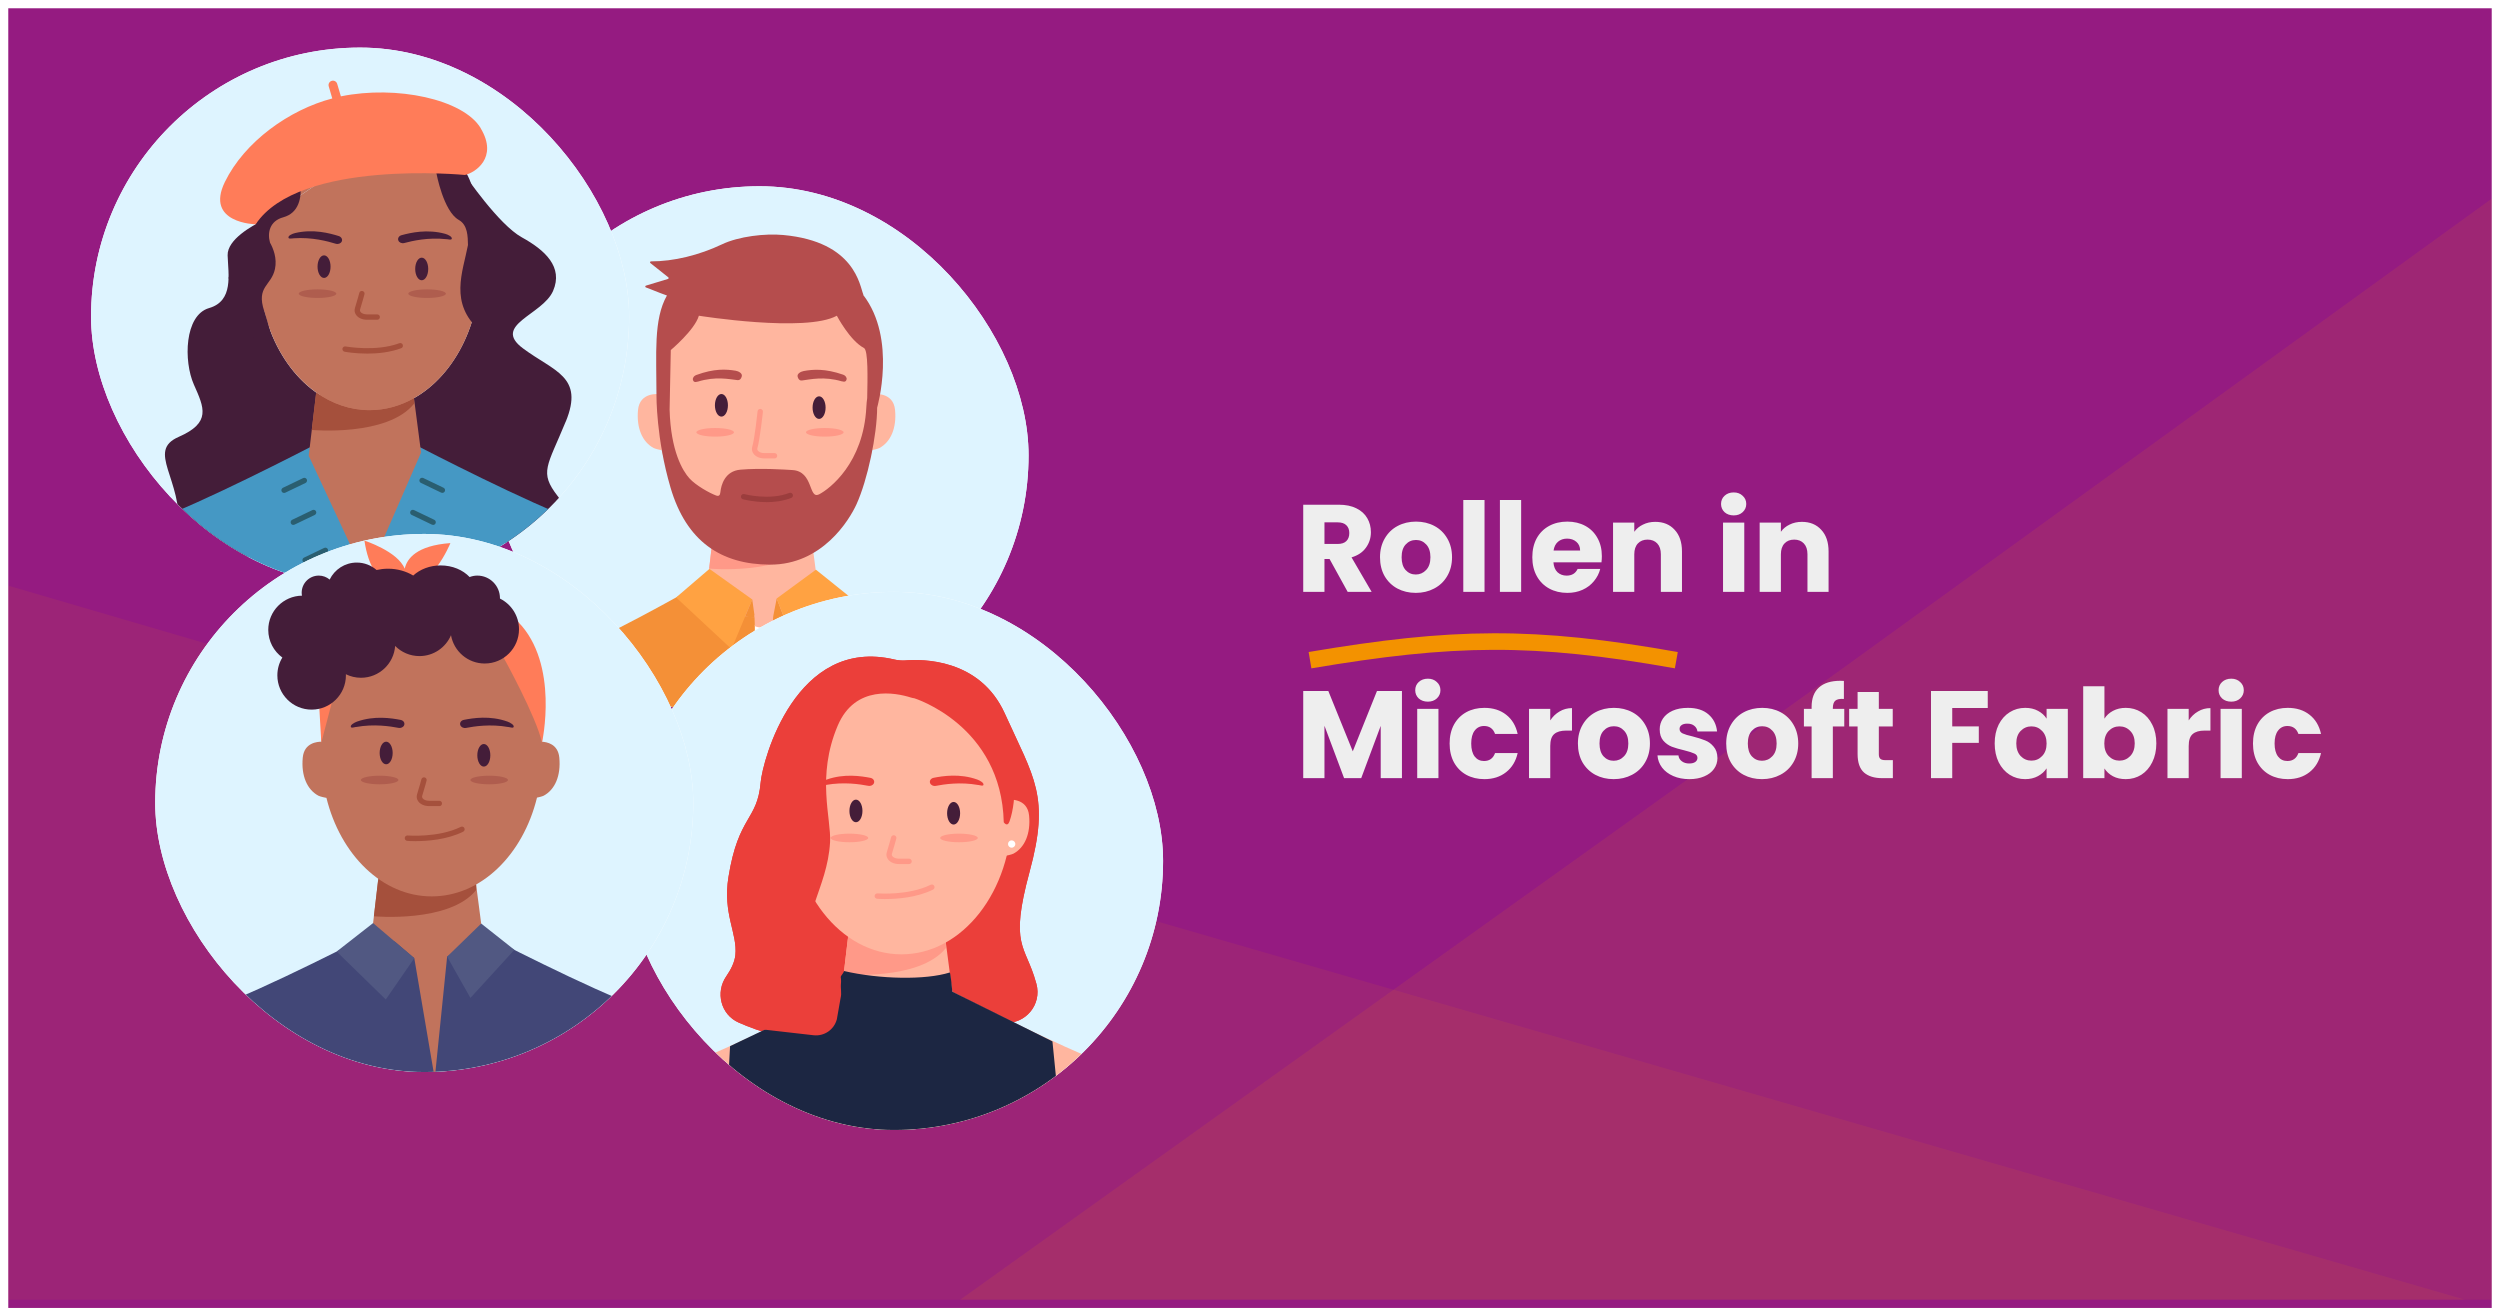 <svg width="1208" height="636" viewBox="0 0 1208 636" fill="none" xmlns="http://www.w3.org/2000/svg">
<g filter="url(#filter0_d_846_504)">
<rect width="1200" height="628" transform="matrix(1 0 0 -1 4 628)" fill="#951B81"/>
</g>
<path d="M4 283L506.807 430.109L1191 628H4V283Z" fill="#F39200" fill-opacity="0.08"/>
<path d="M1204 96L890.54 322.846L464 628H1204V96Z" fill="#F39200" fill-opacity="0.1"/>
<path d="M651.2 286L642.44 270.1H639.98V286H629.72V243.88H646.94C650.26 243.88 653.08 244.46 655.4 245.62C657.76 246.78 659.52 248.38 660.68 250.42C661.84 252.42 662.42 254.66 662.42 257.14C662.42 259.94 661.62 262.44 660.02 264.64C658.46 266.84 656.14 268.4 653.06 269.32L662.78 286H651.2ZM639.98 262.84H646.34C648.22 262.84 649.62 262.38 650.54 261.46C651.5 260.54 651.98 259.24 651.98 257.56C651.98 255.96 651.5 254.7 650.54 253.78C649.62 252.86 648.22 252.4 646.34 252.4H639.98V262.84ZM684.101 286.48C680.821 286.48 677.861 285.78 675.221 284.38C672.621 282.98 670.561 280.98 669.041 278.38C667.561 275.78 666.821 272.74 666.821 269.26C666.821 265.82 667.581 262.8 669.101 260.2C670.621 257.56 672.701 255.54 675.341 254.14C677.981 252.74 680.941 252.04 684.221 252.04C687.501 252.04 690.461 252.74 693.101 254.14C695.741 255.54 697.821 257.56 699.341 260.2C700.861 262.8 701.621 265.82 701.621 269.26C701.621 272.7 700.841 275.74 699.281 278.38C697.761 280.98 695.661 282.98 692.981 284.38C690.341 285.78 687.381 286.48 684.101 286.48ZM684.101 277.6C686.061 277.6 687.721 276.88 689.081 275.44C690.481 274 691.181 271.94 691.181 269.26C691.181 266.58 690.501 264.52 689.141 263.08C687.821 261.64 686.181 260.92 684.221 260.92C682.221 260.92 680.561 261.64 679.241 263.08C677.921 264.48 677.261 266.54 677.261 269.26C677.261 271.94 677.901 274 679.181 275.44C680.501 276.88 682.141 277.6 684.101 277.6ZM717.324 241.6V286H707.064V241.6H717.324ZM735.019 241.6V286H724.759V241.6H735.019ZM774.014 268.72C774.014 269.68 773.954 270.68 773.834 271.72H750.614C750.774 273.8 751.434 275.4 752.594 276.52C753.794 277.6 755.254 278.14 756.974 278.14C759.534 278.14 761.314 277.06 762.314 274.9H773.234C772.674 277.1 771.654 279.08 770.174 280.84C768.734 282.6 766.914 283.98 764.714 284.98C762.514 285.98 760.054 286.48 757.334 286.48C754.054 286.48 751.134 285.78 748.574 284.38C746.014 282.98 744.014 280.98 742.574 278.38C741.134 275.78 740.414 272.74 740.414 269.26C740.414 265.78 741.114 262.74 742.514 260.14C743.954 257.54 745.954 255.54 748.514 254.14C751.074 252.74 754.014 252.04 757.334 252.04C760.574 252.04 763.454 252.72 765.974 254.08C768.494 255.44 770.454 257.38 771.854 259.9C773.294 262.42 774.014 265.36 774.014 268.72ZM763.514 266.02C763.514 264.26 762.914 262.86 761.714 261.82C760.514 260.78 759.014 260.26 757.214 260.26C755.494 260.26 754.034 260.76 752.834 261.76C751.674 262.76 750.954 264.18 750.674 266.02H763.514ZM799.827 252.16C803.747 252.16 806.867 253.44 809.187 256C811.547 258.52 812.727 262 812.727 266.44V286H802.527V267.82C802.527 265.58 801.947 263.84 800.787 262.6C799.627 261.36 798.067 260.74 796.107 260.74C794.147 260.74 792.587 261.36 791.427 262.6C790.267 263.84 789.687 265.58 789.687 267.82V286H779.427V252.52H789.687V256.96C790.727 255.48 792.127 254.32 793.887 253.48C795.647 252.6 797.627 252.16 799.827 252.16ZM837.732 249.04C835.932 249.04 834.452 248.52 833.292 247.48C832.172 246.4 831.612 245.08 831.612 243.52C831.612 241.92 832.172 240.6 833.292 239.56C834.452 238.48 835.932 237.94 837.732 237.94C839.492 237.94 840.932 238.48 842.052 239.56C843.212 240.6 843.792 241.92 843.792 243.52C843.792 245.08 843.212 246.4 842.052 247.48C840.932 248.52 839.492 249.04 837.732 249.04ZM842.832 252.52V286H832.572V252.52H842.832ZM870.667 252.16C874.587 252.16 877.707 253.44 880.027 256C882.387 258.52 883.567 262 883.567 266.44V286H873.367V267.82C873.367 265.58 872.787 263.84 871.627 262.6C870.467 261.36 868.907 260.74 866.947 260.74C864.987 260.74 863.427 261.36 862.267 262.6C861.107 263.84 860.527 265.58 860.527 267.82V286H850.267V252.52H860.527V256.96C861.567 255.48 862.967 254.32 864.727 253.48C866.487 252.6 868.467 252.16 870.667 252.16ZM677.42 333.88V376H667.16V350.74L657.74 376H649.46L639.98 350.68V376H629.72V333.88H641.84L653.66 363.04L665.36 333.88H677.42ZM689.958 339.04C688.158 339.04 686.678 338.52 685.518 337.48C684.398 336.4 683.838 335.08 683.838 333.52C683.838 331.92 684.398 330.6 685.518 329.56C686.678 328.48 688.158 327.94 689.958 327.94C691.718 327.94 693.158 328.48 694.278 329.56C695.438 330.6 696.018 331.92 696.018 333.52C696.018 335.08 695.438 336.4 694.278 337.48C693.158 338.52 691.718 339.04 689.958 339.04ZM695.058 342.52V376H684.798V342.52H695.058ZM700.453 359.26C700.453 355.78 701.153 352.74 702.553 350.14C703.993 347.54 705.973 345.54 708.493 344.14C711.053 342.74 713.973 342.04 717.253 342.04C721.453 342.04 724.953 343.14 727.753 345.34C730.593 347.54 732.453 350.64 733.333 354.64H722.413C721.493 352.08 719.713 350.8 717.073 350.8C715.193 350.8 713.693 351.54 712.573 353.02C711.453 354.46 710.893 356.54 710.893 359.26C710.893 361.98 711.453 364.08 712.573 365.56C713.693 367 715.193 367.72 717.073 367.72C719.713 367.72 721.493 366.44 722.413 363.88H733.333C732.453 367.8 730.593 370.88 727.753 373.12C724.913 375.36 721.413 376.48 717.253 376.48C713.973 376.48 711.053 375.78 708.493 374.38C705.973 372.98 703.993 370.98 702.553 368.38C701.153 365.78 700.453 362.74 700.453 359.26ZM749.082 348.1C750.282 346.26 751.782 344.82 753.582 343.78C755.382 342.7 757.382 342.16 759.582 342.16V353.02H756.762C754.202 353.02 752.282 353.58 751.002 354.7C749.722 355.78 749.082 357.7 749.082 360.46V376H738.822V342.52H749.082V348.1ZM779.726 376.48C776.446 376.48 773.486 375.78 770.846 374.38C768.246 372.98 766.186 370.98 764.666 368.38C763.186 365.78 762.446 362.74 762.446 359.26C762.446 355.82 763.206 352.8 764.726 350.2C766.246 347.56 768.326 345.54 770.966 344.14C773.606 342.74 776.566 342.04 779.846 342.04C783.126 342.04 786.086 342.74 788.726 344.14C791.366 345.54 793.446 347.56 794.966 350.2C796.486 352.8 797.246 355.82 797.246 359.26C797.246 362.7 796.466 365.74 794.906 368.38C793.386 370.98 791.286 372.98 788.606 374.38C785.966 375.78 783.006 376.48 779.726 376.48ZM779.726 367.6C781.686 367.6 783.346 366.88 784.706 365.44C786.106 364 786.806 361.94 786.806 359.26C786.806 356.58 786.126 354.52 784.766 353.08C783.446 351.64 781.806 350.92 779.846 350.92C777.846 350.92 776.186 351.64 774.866 353.08C773.546 354.48 772.886 356.54 772.886 359.26C772.886 361.94 773.526 364 774.806 365.44C776.126 366.88 777.766 367.6 779.726 367.6ZM816.309 376.48C813.389 376.48 810.789 375.98 808.509 374.98C806.229 373.98 804.429 372.62 803.109 370.9C801.789 369.14 801.049 367.18 800.889 365.02H811.029C811.149 366.18 811.689 367.12 812.649 367.84C813.609 368.56 814.789 368.92 816.189 368.92C817.469 368.92 818.449 368.68 819.129 368.2C819.849 367.68 820.209 367.02 820.209 366.22C820.209 365.26 819.709 364.56 818.709 364.12C817.709 363.64 816.089 363.12 813.849 362.56C811.449 362 809.449 361.42 807.849 360.82C806.249 360.18 804.869 359.2 803.709 357.88C802.549 356.52 801.969 354.7 801.969 352.42C801.969 350.5 802.489 348.76 803.529 347.2C804.609 345.6 806.169 344.34 808.209 343.42C810.289 342.5 812.749 342.04 815.589 342.04C819.789 342.04 823.089 343.08 825.489 345.16C827.929 347.24 829.329 350 829.689 353.44H820.209C820.049 352.28 819.529 351.36 818.649 350.68C817.809 350 816.689 349.66 815.289 349.66C814.089 349.66 813.169 349.9 812.529 350.38C811.889 350.82 811.569 351.44 811.569 352.24C811.569 353.2 812.069 353.92 813.069 354.4C814.109 354.88 815.709 355.36 817.869 355.84C820.349 356.48 822.369 357.12 823.929 357.76C825.489 358.36 826.849 359.36 828.009 360.76C829.209 362.12 829.829 363.96 829.869 366.28C829.869 368.24 829.309 370 828.189 371.56C827.109 373.08 825.529 374.28 823.449 375.16C821.409 376.04 819.029 376.48 816.309 376.48ZM851.386 376.48C848.106 376.48 845.146 375.78 842.506 374.38C839.906 372.98 837.846 370.98 836.326 368.38C834.846 365.78 834.106 362.74 834.106 359.26C834.106 355.82 834.866 352.8 836.386 350.2C837.906 347.56 839.986 345.54 842.626 344.14C845.266 342.74 848.226 342.04 851.506 342.04C854.786 342.04 857.746 342.74 860.386 344.14C863.026 345.54 865.106 347.56 866.626 350.2C868.146 352.8 868.906 355.82 868.906 359.26C868.906 362.7 868.126 365.74 866.566 368.38C865.046 370.98 862.946 372.98 860.266 374.38C857.626 375.78 854.666 376.48 851.386 376.48ZM851.386 367.6C853.346 367.6 855.006 366.88 856.366 365.44C857.766 364 858.466 361.94 858.466 359.26C858.466 356.58 857.786 354.52 856.426 353.08C855.106 351.64 853.466 350.92 851.506 350.92C849.506 350.92 847.846 351.64 846.526 353.08C845.206 354.48 844.546 356.54 844.546 359.26C844.546 361.94 845.186 364 846.466 365.44C847.786 366.88 849.426 367.6 851.386 367.6ZM891.149 351.04H885.629V376H875.369V351.04H871.649V342.52H875.369V341.56C875.369 337.44 876.549 334.32 878.909 332.2C881.269 330.04 884.729 328.96 889.289 328.96C890.049 328.96 890.609 328.98 890.969 329.02V337.72C889.009 337.6 887.629 337.88 886.829 338.56C886.029 339.24 885.629 340.46 885.629 342.22V342.52H891.149V351.04ZM914.63 367.3V376H909.41C905.69 376 902.79 375.1 900.71 373.3C898.63 371.46 897.59 368.48 897.59 364.36V351.04H893.51V342.52H897.59V334.36H907.85V342.52H914.57V351.04H907.85V364.48C907.85 365.48 908.09 366.2 908.57 366.64C909.05 367.08 909.85 367.3 910.97 367.3H914.63ZM960.48 333.88V342.1H943.32V350.98H956.16V358.96H943.32V376H933.06V333.88H960.48ZM963.832 359.2C963.832 355.76 964.472 352.74 965.752 350.14C967.072 347.54 968.852 345.54 971.092 344.14C973.332 342.74 975.832 342.04 978.592 342.04C980.952 342.04 983.012 342.52 984.772 343.48C986.572 344.44 987.952 345.7 988.912 347.26V342.52H999.172V376H988.912V371.26C987.912 372.82 986.512 374.08 984.712 375.04C982.952 376 980.892 376.48 978.532 376.48C975.812 376.48 973.332 375.78 971.092 374.38C968.852 372.94 967.072 370.92 965.752 368.32C964.472 365.68 963.832 362.64 963.832 359.2ZM988.912 359.26C988.912 356.7 988.192 354.68 986.752 353.2C985.352 351.72 983.632 350.98 981.592 350.98C979.552 350.98 977.812 351.72 976.372 353.2C974.972 354.64 974.272 356.64 974.272 359.2C974.272 361.76 974.972 363.8 976.372 365.32C977.812 366.8 979.552 367.54 981.592 367.54C983.632 367.54 985.352 366.8 986.752 365.32C988.192 363.84 988.912 361.82 988.912 359.26ZM1016.86 347.26C1017.82 345.7 1019.2 344.44 1021 343.48C1022.8 342.52 1024.86 342.04 1027.18 342.04C1029.94 342.04 1032.44 342.74 1034.68 344.14C1036.92 345.54 1038.68 347.54 1039.96 350.14C1041.28 352.74 1041.94 355.76 1041.94 359.2C1041.94 362.64 1041.28 365.68 1039.96 368.32C1038.68 370.92 1036.92 372.94 1034.68 374.38C1032.44 375.78 1029.94 376.48 1027.18 376.48C1024.82 376.48 1022.76 376.02 1021 375.1C1019.24 374.14 1017.86 372.88 1016.86 371.32V376H1006.6V331.6H1016.86V347.26ZM1031.5 359.2C1031.5 356.64 1030.78 354.64 1029.34 353.2C1027.94 351.72 1026.2 350.98 1024.12 350.98C1022.08 350.98 1020.34 351.72 1018.9 353.2C1017.5 354.68 1016.8 356.7 1016.8 359.26C1016.8 361.82 1017.5 363.84 1018.9 365.32C1020.34 366.8 1022.08 367.54 1024.12 367.54C1026.16 367.54 1027.9 366.8 1029.34 365.32C1030.78 363.8 1031.5 361.76 1031.5 359.2ZM1057.58 348.1C1058.78 346.26 1060.28 344.82 1062.08 343.78C1063.88 342.7 1065.88 342.16 1068.08 342.16V353.02H1065.26C1062.7 353.02 1060.78 353.58 1059.5 354.7C1058.22 355.78 1057.58 357.7 1057.58 360.46V376H1047.32V342.52H1057.58V348.1ZM1078.14 339.04C1076.34 339.04 1074.86 338.52 1073.7 337.48C1072.58 336.4 1072.02 335.08 1072.02 333.52C1072.02 331.92 1072.58 330.6 1073.7 329.56C1074.86 328.48 1076.34 327.94 1078.14 327.94C1079.9 327.94 1081.34 328.48 1082.46 329.56C1083.62 330.6 1084.2 331.92 1084.2 333.52C1084.2 335.08 1083.62 336.4 1082.46 337.48C1081.34 338.52 1079.9 339.04 1078.14 339.04ZM1083.24 342.52V376H1072.98V342.52H1083.24ZM1088.64 359.26C1088.64 355.78 1089.34 352.74 1090.74 350.14C1092.18 347.54 1094.16 345.54 1096.68 344.14C1099.24 342.74 1102.16 342.04 1105.44 342.04C1109.64 342.04 1113.14 343.14 1115.94 345.34C1118.78 347.54 1120.64 350.64 1121.52 354.64H1110.6C1109.68 352.08 1107.9 350.8 1105.26 350.8C1103.38 350.8 1101.88 351.54 1100.76 353.02C1099.64 354.46 1099.08 356.54 1099.08 359.26C1099.08 361.98 1099.64 364.08 1100.76 365.56C1101.88 367 1103.38 367.72 1105.26 367.72C1107.9 367.72 1109.68 366.44 1110.6 363.88H1121.52C1120.64 367.8 1118.78 370.88 1115.94 373.12C1113.1 375.36 1109.6 376.48 1105.44 376.48C1102.16 376.48 1099.24 375.78 1096.68 374.38C1094.16 372.98 1092.18 370.98 1090.74 368.38C1089.34 365.78 1088.64 362.74 1088.64 359.26Z" fill="#EEEEEE"/>
<path d="M633 319C702.123 307.312 740.877 306.692 810 319" stroke="#F39200" stroke-width="8"/>
<g clip-path="url(#clip0_846_504)">
<rect x="237" y="90" width="260" height="260" rx="130" fill="white"/>
<circle cx="367" cy="220" r="130" fill="#DEF4FF"/>
<path d="M422.458 190.436C422.458 190.436 431.662 189.318 432.494 198.08C433.326 206.842 430.388 213.576 424.928 216.488C424.928 216.488 423.758 217.06 421.08 217.528L422.458 190.462V190.436Z" fill="#FFB69F"/>
<path d="M318.328 190.436C318.328 190.436 309.124 189.318 308.292 198.08C307.46 206.842 310.398 213.576 315.858 216.488C315.858 216.488 317.028 217.06 319.706 217.528L318.328 190.462V190.436Z" fill="#FFB69F"/>
<path d="M244.8 362.3C244.8 362.3 244.8 325.536 266.328 318.282C287.856 311.028 336.502 283.182 336.502 283.182H369.418V362.3H244.8V362.3Z" fill="#F49037"/>
<path d="M492.007 362.3C492.007 362.3 492.007 325.536 470.479 318.282C448.951 311.028 400.825 283.182 400.825 283.182H367.389V362.3H492.007V362.3Z" fill="#F49037"/>
<path d="M344.692 257.751L341.65 283.179H395.158L391.83 257.751H344.692Z" fill="#FFB69F"/>
<path d="M368.404 298.392C383.18 298.392 395.158 293.189 395.158 286.77C395.158 280.352 383.18 275.148 368.404 275.148C353.628 275.148 341.65 280.352 341.65 286.77C341.65 293.189 353.628 298.392 368.404 298.392Z" fill="#FFB69F"/>
<path d="M342.663 274.754C342.663 274.754 379.193 278.108 392.063 262.092V243.684L345.757 248.13L342.663 274.754V274.754Z" fill="#FF9988"/>
<path d="M370.588 265.136C400.039 265.136 423.914 234.614 423.914 196.964C423.914 159.313 400.039 128.792 370.588 128.792C341.137 128.792 317.262 159.313 317.262 196.964C317.262 234.614 341.137 265.136 370.588 265.136Z" fill="#FFB69F"/>
<path d="M417.154 142.522C417.154 142.522 417.206 142.392 417.154 142.314C415.386 138.076 413.228 116.782 378.544 113.558C369.652 112.726 356.938 114.208 348.878 118.056C337.828 123.308 325.478 126.324 314.558 126.298C314.09 126.298 313.908 126.922 314.324 127.156L322.852 133.942C323.19 134.124 323.164 134.618 322.8 134.774L312.088 138.024C311.698 138.18 311.698 138.752 312.088 138.882C313.83 139.454 318.25 141.404 322.254 142.782C315.702 154.378 317.21 171.044 317.21 191.064C317.21 191.064 317.002 211.812 323.996 235.602C331.64 261.602 348.41 272.756 372.044 272.834C397.212 272.938 410.342 251.358 413.852 243.688C419.208 231.936 423.81 210.096 423.836 196.966C423.836 196.966 433.508 163.79 417.102 142.522H417.154ZM395.782 238.852C390.582 241.504 393.208 227.698 382.86 227.126C379.402 226.918 367.65 226.112 357.77 226.944C350.256 227.594 348.436 234.354 348.098 237.786C347.942 239.268 347.422 239.944 346.018 239.424C342.898 238.28 336.268 234.588 333.148 231.156C329.924 227.62 324.1 218.078 323.554 197.928L324.126 169.146C324.126 169.146 335.696 159.448 337.698 152.558C337.698 152.558 389.386 160.826 404.362 152.558C404.362 152.558 410.628 164.544 417.466 168.158C419.572 169.25 419.208 182.926 419.026 192.364C418.844 193.638 418.688 195.094 418.61 196.81C417.232 223.772 400.93 236.226 395.756 238.878L395.782 238.852Z" fill="#B54D4D"/>
<path d="M395.783 202.422C397.52 202.422 398.929 199.977 398.929 196.962C398.929 193.946 397.52 191.502 395.783 191.502C394.045 191.502 392.637 193.946 392.637 196.962C392.637 199.977 394.045 202.422 395.783 202.422Z" fill="#441D39"/>
<path d="M348.592 201.304C350.329 201.304 351.738 198.86 351.738 195.844C351.738 192.829 350.329 190.384 348.592 190.384C346.854 190.384 345.446 192.829 345.446 195.844C345.446 198.86 346.854 201.304 348.592 201.304Z" fill="#441D39"/>
<path d="M374.255 221.508H369.288C367.078 221.508 365.128 220.65 364.088 219.22C363.334 218.206 363.126 217.01 363.49 215.84C364.608 212.252 366.064 198.862 366.064 198.732C366.142 198.004 366.766 197.51 367.494 197.588C368.196 197.666 368.716 198.316 368.638 199.018C368.586 199.59 367.13 212.772 365.96 216.62C365.856 217.01 365.908 217.348 366.168 217.712C366.714 218.44 367.936 218.934 369.288 218.934H374.255C374.983 218.934 375.555 219.506 375.555 220.234C375.555 220.962 374.983 221.534 374.255 221.534V221.508Z" fill="#FF9988"/>
<path d="M398.537 210.977C403.549 210.977 407.611 210.046 407.611 208.897C407.611 207.748 403.549 206.817 398.537 206.817C393.526 206.817 389.463 207.748 389.463 208.897C389.463 210.046 393.526 210.977 398.537 210.977Z" fill="#FF9988"/>
<path d="M345.575 210.977C350.586 210.977 354.649 210.046 354.649 208.897C354.649 207.748 350.586 206.817 345.575 206.817C340.563 206.817 336.501 207.748 336.501 208.897C336.501 210.046 340.563 210.977 345.575 210.977Z" fill="#FF9988"/>
<path d="M406.805 184.274C398.147 181.726 391.517 183.338 387.487 183.858C385.771 184.066 385.407 181.96 385.407 181.96C385.069 180.53 386.993 179.542 388.345 179.282C392.895 178.45 398.719 178.034 407.351 181.024C409.015 181.596 409.119 183 409.119 183C408.937 184.56 407.949 184.586 406.805 184.248V184.274Z" fill="#B54D4D"/>
<path d="M337.099 184.433C345.705 181.729 352.361 183.237 356.391 183.679C358.107 183.861 358.445 181.755 358.445 181.755C358.757 180.325 356.807 179.363 355.455 179.129C350.879 178.375 345.055 178.037 336.501 181.183C334.837 181.781 334.759 183.185 334.759 183.185C334.967 184.745 335.955 184.745 337.073 184.407L337.099 184.433Z" fill="#B54D4D"/>
<path d="M370.302 242.622C364.166 242.622 359.278 241.322 358.966 241.244C358.264 241.062 357.874 240.334 358.056 239.658C358.238 238.982 358.966 238.566 359.642 238.748C359.772 238.774 371.732 241.946 381.378 238.176C382.054 237.916 382.808 238.254 383.068 238.904C383.328 239.58 382.99 240.334 382.34 240.594C378.362 242.154 374.098 242.648 370.328 242.648L370.302 242.622Z" fill="#9B3D3D"/>
<path d="M342.794 274.884L363.49 289.652L353.48 313.624L326.7 288.69L342.794 274.884Z" fill="#FFA242"/>
<path d="M363.49 289.652L364.738 298.518L360.032 297.92L363.49 289.652Z" fill="#F49037"/>
<path d="M375.295 289.185L373.475 298.519L378.571 297.661L375.295 289.185Z" fill="#F49037"/>
<path d="M375.295 289.185L394.249 275.275L412.007 289.523L385.591 315.913L375.295 289.185Z" fill="#FFA242"/>
<path d="M373.448 301.925H364.738V362.271H373.448V301.925Z" fill="white"/>
<path d="M364.556 297.274L364.738 302.578C364.738 302.578 368.794 304.346 373.448 302.578L373.578 297.768L364.53 297.248L364.556 297.274Z" fill="#FFB69F"/>
<path d="M373.448 314.666H364.738V317.266H373.448V314.666Z" fill="#D6D6D6"/>
<path d="M373.448 326.392H364.738V328.992H373.448V326.392Z" fill="#D6D6D6"/>
<path d="M373.448 338.117H364.738V340.717H373.448V338.117Z" fill="#D6D6D6"/>
<path d="M373.448 349.843H364.738V352.443H373.448V349.843Z" fill="#D6D6D6"/>
<path d="M380.859 328.916C382.122 328.916 383.147 327.892 383.147 326.628C383.147 325.365 382.122 324.34 380.859 324.34C379.595 324.34 378.571 325.365 378.571 326.628C378.571 327.892 379.595 328.916 380.859 328.916Z" fill="#FFA242"/>
<path d="M380.859 354.444C382.122 354.444 383.147 353.42 383.147 352.156C383.147 350.892 382.122 349.868 380.859 349.868C379.595 349.868 378.571 350.892 378.571 352.156C378.571 353.42 379.595 354.444 380.859 354.444Z" fill="#FFA242"/>
</g>
<g clip-path="url(#clip1_846_504)">
<rect x="44" y="23" width="260" height="260" rx="130" fill="white"/>
<circle cx="174" cy="153" r="130" fill="#DEF4FF"/>
<path d="M273.398 203.672C282.342 181.832 267.808 179.596 252.676 168.312C237.544 157.028 262.192 152.192 267.236 140.596C272.28 129 263.31 120.836 252.13 114.674C240.924 108.512 224.648 84.54 224.648 84.54L223.92 84.202C232.37 101.154 232.006 120.524 231.876 123.41C234.58 123.566 239.624 124.684 240.248 131.08C241.08 139.842 238.142 146.576 232.682 149.488C232.682 149.488 231.642 149.956 229.432 150.398C222.646 178.062 202.444 198.16 178.55 198.16C154.656 198.16 134.428 178.062 127.668 150.346V150.528C124.99 150.06 123.82 149.488 123.82 149.488C118.36 146.576 115.422 139.842 116.254 131.08C116.904 124.164 122.78 123.41 125.224 123.384C125.172 121.772 125.042 115.246 126.29 106.926C122.156 108.954 109.754 115.662 109.988 123.384C110.3 132.666 112.952 145.406 101.018 148.864C89.084 152.322 88.668 174.552 93.686 185.836C98.704 197.12 102.084 204.218 86.328 211.108C70.572 217.998 88.096 231.102 86.406 256.27C84.716 281.438 107.674 270.284 153.382 261.886C199.09 253.488 231.928 264.694 256.576 261.886C281.198 259.078 278.416 251.278 269.446 239.682C260.476 228.086 264.402 225.512 273.372 203.672H273.398Z" fill="#441D39"/>
<path d="M186.169 66.549L223.947 84.203C216.849 69.981 203.537 57.449 178.577 57.787C140.149 57.241 129.307 87.219 126.317 106.927C127.149 106.511 127.669 106.277 127.669 106.277L186.169 66.523V66.549Z" fill="#C1735C"/>
<path d="M278.442 251.282C256.914 244.028 203.12 216.182 203.12 216.182H149.638C149.638 216.182 95.87 244.028 74.316 251.282C52.788 258.536 52.788 295.3 52.788 295.3H299.996C299.996 295.3 299.996 258.536 278.468 251.282H278.442Z" fill="#4598C4"/>
<path d="M199.819 190.751H152.681L149.171 220.235L176.887 279.645L203.459 218.675L199.819 190.751Z" fill="#C1735C"/>
<path d="M152.757 189.608L150.651 207.756C150.651 207.756 187.181 211.11 200.051 195.094V192.364C193.473 196.082 186.219 198.162 178.549 198.162C169.189 198.162 160.401 195.042 152.757 189.608Z" fill="#A5503C"/>
<path d="M240.273 131.082C239.675 124.686 234.605 123.568 231.901 123.412C232.005 120.526 232.395 101.156 223.945 84.204L186.167 66.55L127.667 106.304C127.667 106.304 127.147 106.538 126.315 106.954C125.041 115.274 125.171 121.8 125.249 123.412C122.805 123.412 116.929 124.192 116.279 131.108C115.447 139.87 118.385 146.604 123.845 149.516C123.845 149.516 125.015 150.088 127.693 150.556V150.374C131.801 167.222 140.901 181.236 152.783 189.634C160.427 195.068 169.215 198.188 178.575 198.188C186.219 198.188 193.499 196.108 200.077 192.39C214.039 184.512 224.855 169.224 229.457 150.426C231.693 149.984 232.707 149.516 232.707 149.516C238.167 146.604 241.105 139.87 240.273 131.108V131.082Z" fill="#C1735C"/>
<path d="M141.864 115.145C150.782 114.521 158.374 116.601 162.222 117.771C163.392 118.135 164.614 117.667 165.108 116.757C165.628 115.691 164.978 114.469 163.678 114.053C159.31 112.701 151.406 110.543 142.644 112.597C141.292 112.909 138.874 113.923 139.446 115.041C139.784 115.431 140.694 115.249 141.864 115.171V115.145Z" fill="#441D39"/>
<path d="M215.781 115.585C206.889 114.597 199.245 116.391 195.345 117.431C194.175 117.743 192.953 117.249 192.511 116.287C192.017 115.195 192.719 113.973 194.045 113.635C198.465 112.439 206.447 110.593 215.131 112.985C216.457 113.349 218.849 114.467 218.225 115.559C217.861 115.949 216.977 115.715 215.807 115.559L215.781 115.585Z" fill="#441D39"/>
<path d="M203.771 135.422C205.508 135.422 206.917 132.977 206.917 129.962C206.917 126.946 205.508 124.502 203.771 124.502C202.033 124.502 200.625 126.946 200.625 129.962C200.625 132.977 202.033 135.422 203.771 135.422Z" fill="#441D39"/>
<path d="M156.58 134.304C158.317 134.304 159.726 131.86 159.726 128.844C159.726 125.829 158.317 123.384 156.58 123.384C154.842 123.384 153.434 125.829 153.434 128.844C153.434 131.86 154.842 134.304 156.58 134.304Z" fill="#441D39"/>
<path d="M182.268 154.507H177.302C175.092 154.507 173.142 153.649 172.102 152.219C171.348 151.205 171.14 150.009 171.504 148.839C172.648 145.121 173.61 141.559 173.61 141.533C173.792 140.831 174.494 140.441 175.196 140.623C175.898 140.805 176.314 141.533 176.106 142.209C176.106 142.209 175.144 145.823 173.974 149.593C173.87 149.983 173.922 150.321 174.182 150.685C174.728 151.439 175.95 151.907 177.302 151.907H182.268C182.996 151.907 183.568 152.479 183.568 153.207C183.568 153.935 182.996 154.507 182.268 154.507V154.507Z" fill="#A5503C"/>
<path d="M177.511 170.862C171.453 170.862 166.851 170.03 166.513 169.952C165.811 169.822 165.343 169.146 165.473 168.444C165.603 167.742 166.279 167.274 166.981 167.404C167.111 167.404 181.619 170.082 192.955 165.844C193.631 165.584 194.385 165.922 194.619 166.598C194.879 167.274 194.515 168.028 193.865 168.262C188.431 170.29 182.477 170.862 177.485 170.862H177.511Z" fill="#A5503C"/>
<path d="M206.37 143.977C211.382 143.977 215.444 143.046 215.444 141.897C215.444 140.748 211.382 139.817 206.37 139.817C201.359 139.817 197.296 140.748 197.296 141.897C197.296 143.046 201.359 143.977 206.37 143.977Z" fill="#AF5D4E"/>
<path d="M153.433 143.977C158.445 143.977 162.507 143.046 162.507 141.897C162.507 140.748 158.445 139.817 153.433 139.817C148.422 139.817 144.359 140.748 144.359 141.897C144.359 143.046 148.422 143.977 153.433 143.977Z" fill="#AF5D4E"/>
<path d="M123.351 108.643L123.507 109.865L116.123 117.535L110.455 134.305C110.455 134.305 117.085 155.807 126.523 169.145C135.935 182.509 131.645 162.333 127.667 150.321C123.689 138.309 131.125 138.153 132.867 129.963C133.959 124.789 132.035 120.031 130.475 117.249C129.097 112.491 130.319 106.771 136.845 105.003C152.133 100.817 142.123 75.467 142.123 75.467C133.335 81.109 125.691 103.885 123.377 108.617L123.351 108.643Z" fill="#441D39"/>
<path d="M240.403 117.535L234.995 117.951C232.785 106.537 227.923 84.021 223.529 81.681C217.601 78.535 210.867 83.657 210.867 83.657C210.867 83.657 214.247 102.091 221.657 106.251C226.051 108.721 226.025 114.285 226.129 118.393C223.581 131.679 216.977 146.447 231.875 159.785C248.125 174.319 251.635 135.423 251.635 135.423L240.403 117.535V117.535Z" fill="#441D39"/>
<path d="M232.293 61.95C223.895 47.988 191.603 41.072 164.719 46.558L162.925 40.5C162.587 39.382 161.417 38.732 160.273 39.07C159.155 39.408 158.505 40.578 158.843 41.722L160.559 47.572C139.785 53.006 118.153 68.476 108.663 87.924C98.886 107.944 123.535 108.386 123.535 108.386C144.517 76.744 224.649 84.544 224.649 84.544C229.303 83.556 240.925 76.354 232.267 61.976L232.293 61.95Z" fill="#FF7C59"/>
<path d="M137.262 238.176C136.768 238.176 136.3 237.916 136.092 237.448C135.78 236.798 136.066 236.018 136.69 235.706L146.492 231C147.142 230.688 147.922 230.974 148.234 231.624C148.546 232.274 148.26 233.054 147.636 233.366L137.834 238.072C137.652 238.15 137.47 238.202 137.262 238.202V238.176Z" fill="#2A5E70"/>
<path d="M141.733 253.644C141.239 253.644 140.771 253.384 140.563 252.916C140.251 252.266 140.537 251.486 141.161 251.174L150.963 246.468C151.613 246.156 152.393 246.442 152.705 247.066C153.017 247.69 152.731 248.496 152.107 248.808L142.305 253.514C142.123 253.592 141.941 253.644 141.733 253.644Z" fill="#2A5E70"/>
<path d="M147.428 271.925C146.934 271.925 146.466 271.665 146.258 271.197C145.946 270.547 146.232 269.767 146.856 269.455L156.658 264.749C157.308 264.437 158.088 264.723 158.4 265.347C158.712 265.997 158.426 266.777 157.802 267.089L148 271.795C147.818 271.873 147.636 271.925 147.428 271.925Z" fill="#2A5E70"/>
<path d="M213.754 238.176C213.572 238.176 213.364 238.124 213.182 238.046L203.38 233.34C202.73 233.028 202.47 232.248 202.782 231.598C203.094 230.948 203.874 230.662 204.524 230.974L214.326 235.68C214.976 235.992 215.236 236.772 214.924 237.422C214.69 237.89 214.248 238.15 213.754 238.15V238.176Z" fill="#2A5E70"/>
<path d="M209.283 253.644C209.101 253.644 208.893 253.592 208.711 253.514L198.909 248.808C198.259 248.496 197.999 247.716 198.311 247.066C198.623 246.416 199.403 246.156 200.053 246.468L209.855 251.174C210.505 251.486 210.765 252.266 210.453 252.916C210.219 253.384 209.777 253.644 209.283 253.644Z" fill="#2A5E70"/>
<path d="M203.588 271.925C203.406 271.925 203.198 271.873 203.016 271.795L193.214 267.089C192.564 266.777 192.304 265.997 192.616 265.347C192.928 264.697 193.708 264.437 194.358 264.749L204.16 269.455C204.81 269.767 205.07 270.547 204.758 271.197C204.524 271.665 204.082 271.925 203.588 271.925Z" fill="#2A5E70"/>
</g>
<g clip-path="url(#clip2_846_504)">
<rect x="302" y="286" width="260" height="260" rx="130" fill="white"/>
<circle cx="432" cy="416" r="130" fill="#DEF4FF"/>
<path d="M432.337 318.706C433.975 319.096 435.613 319.278 437.277 319.122C445.493 318.42 473.443 318.108 485.507 344.732C499.703 376.14 507.425 384.642 497.519 421.146C487.613 457.65 495.517 456.272 500.639 474.862L500.795 475.408C503.551 485.418 495.439 495.09 485.065 494.232L465.227 492.542C463.797 492.412 462.341 492.516 460.937 492.802C449.653 495.142 395.755 505.828 375.085 500.42C368.013 498.574 361.955 496.338 356.911 494.102C348.279 490.28 345.575 479.516 350.931 471.742C353.193 468.492 354.961 464.93 355.325 461.524C356.417 451.02 349.111 441.556 351.997 423.746C356.807 393.924 365.933 396.68 367.545 378.064C368.481 367.404 384.523 307.292 432.311 318.706H432.337Z" fill="#EB3F3A"/>
<path d="M432.337 318.706C433.975 319.096 435.613 319.278 437.277 319.122C445.493 318.42 473.443 318.108 485.507 344.732C499.703 376.14 507.425 384.642 497.519 421.146C487.613 457.65 495.517 456.272 500.639 474.862L500.795 475.408C503.551 485.418 495.439 495.09 485.065 494.232L465.227 492.542C463.797 492.412 462.341 492.516 460.937 492.802C449.653 495.142 395.755 505.828 375.085 500.42C368.013 498.574 361.955 496.338 356.911 494.102C348.279 490.28 345.575 479.516 350.931 471.742C353.193 468.492 354.961 464.93 355.325 461.524C356.417 451.02 349.111 441.556 351.997 423.746C356.807 393.924 365.933 396.68 367.545 378.064C368.481 367.404 384.523 307.292 432.311 318.706H432.337Z" fill="#EB3F3A"/>
<path d="M535.454 514.279C513.926 507.025 460.132 479.179 460.132 479.179L456.804 453.751H409.692L406.65 479.179C406.65 479.179 352.882 507.025 331.328 514.279C309.774 521.533 309.8 558.297 309.8 558.297H557.008C557.008 558.297 557.008 521.533 535.48 514.279H535.454Z" fill="#FFB69F"/>
<path d="M433.404 487.216C448.18 487.216 460.158 483.62 460.158 479.182C460.158 474.745 448.18 471.148 433.404 471.148C418.628 471.148 406.65 474.745 406.65 479.182C406.65 483.62 418.628 487.216 433.404 487.216Z" fill="#FFB69F"/>
<path d="M407.663 470.754C407.663 470.754 444.193 474.108 457.063 458.092V439.684L410.757 444.13L407.663 470.754V470.754Z" fill="#FF9988"/>
<path d="M435.588 461.136C465.039 461.136 488.914 430.614 488.914 392.964C488.914 355.313 465.039 324.792 435.588 324.792C406.137 324.792 382.262 355.313 382.262 392.964C382.262 430.614 406.137 461.136 435.588 461.136Z" fill="#FFB69F"/>
<path d="M487.224 386.436C487.224 386.436 496.428 385.318 497.26 394.08C498.092 402.842 495.154 409.576 489.694 412.488C489.694 412.488 488.524 413.06 485.846 413.528L487.224 386.462V386.436Z" fill="#FFB69F"/>
<path d="M383.328 386.436C383.328 386.436 374.124 385.318 373.292 394.08C372.46 402.842 375.398 409.576 380.858 412.488C380.858 412.488 382.028 413.06 384.706 413.528L383.328 386.462V386.436Z" fill="#FFB69F"/>
<path d="M382.262 387.062C382.262 387.062 378.388 324.298 435.588 325.052V390.728L382.262 387.062V387.062Z" fill="#FFB69F"/>
<path d="M488.888 387.062C488.888 387.062 492.762 324.298 435.562 325.052V390.728L488.888 387.062V387.062Z" fill="#FFB69F"/>
<path d="M399.031 379.29C407.819 377.704 415.593 378.952 419.545 379.706C420.741 379.94 421.937 379.368 422.301 378.38C422.717 377.262 421.937 376.118 420.585 375.858C416.087 375 408.001 373.7 399.525 376.664C398.225 377.132 395.911 378.406 396.613 379.42C397.003 379.784 397.861 379.472 399.031 379.264V379.29Z" fill="#EB3F3A"/>
<path d="M472.691 379.317C463.903 377.731 456.129 378.979 452.177 379.733C450.981 379.967 449.785 379.369 449.421 378.381C449.005 377.263 449.785 376.093 451.137 375.833C455.635 374.949 463.721 373.649 472.197 376.665C473.497 377.133 475.811 378.407 475.109 379.447C474.719 379.811 473.861 379.499 472.691 379.291V379.317Z" fill="#EB3F3A"/>
<path d="M460.783 398.422C462.52 398.422 463.929 395.977 463.929 392.962C463.929 389.946 462.52 387.502 460.783 387.502C459.045 387.502 457.637 389.946 457.637 392.962C457.637 395.977 459.045 398.422 460.783 398.422Z" fill="#441D39"/>
<path d="M413.592 397.304C415.329 397.304 416.738 394.86 416.738 391.844C416.738 388.829 415.329 386.384 413.592 386.384C411.854 386.384 410.446 388.829 410.446 391.844C410.446 394.86 411.854 397.304 413.592 397.304Z" fill="#441D39"/>
<path d="M439.254 417.507H434.288C432.078 417.507 430.128 416.649 429.088 415.219C428.334 414.205 428.126 413.009 428.49 411.839C429.634 408.095 430.596 404.533 430.596 404.533C430.778 403.831 431.506 403.441 432.182 403.623C432.884 403.805 433.3 404.533 433.092 405.209C433.092 405.209 432.13 408.823 430.96 412.593C430.856 412.983 430.908 413.321 431.168 413.685C431.714 414.413 432.936 414.907 434.288 414.907H439.254C439.982 414.907 440.554 415.479 440.554 416.207C440.554 416.935 439.982 417.507 439.254 417.507V417.507Z" fill="#FF9988"/>
<path d="M427.969 434.433C425.551 434.433 423.965 434.303 423.783 434.277C423.081 434.225 422.535 433.575 422.613 432.873C422.665 432.145 423.315 431.651 424.017 431.677C424.173 431.677 438.837 432.873 449.705 427.517C450.355 427.205 451.135 427.465 451.447 428.115C451.759 428.765 451.499 429.545 450.849 429.857C442.893 433.783 433.351 434.407 427.995 434.407L427.969 434.433Z" fill="#FF9988"/>
<path d="M463.382 406.977C468.394 406.977 472.456 406.046 472.456 404.897C472.456 403.748 468.394 402.817 463.382 402.817C458.371 402.817 454.308 403.748 454.308 404.897C454.308 406.046 458.371 406.977 463.382 406.977Z" fill="#FF9988"/>
<path d="M410.445 406.977C415.457 406.977 419.519 406.046 419.519 404.897C419.519 403.748 415.457 402.817 410.445 402.817C405.434 402.817 401.371 403.748 401.371 404.897C401.371 406.046 405.434 406.977 410.445 406.977Z" fill="#FF9988"/>
<path d="M460.156 479.182C460.156 479.182 459.402 470.446 458.934 469.9C447.208 473.618 425.082 473.202 407.844 469.198C407.844 469.198 406.362 475.022 384.704 490.284L352.776 505.494L349.838 558.3H514.002L508.542 503.206L460.182 479.182H460.156Z" fill="#1C2642"/>
<path d="M453.346 322.792C453.268 322.662 453.216 322.506 453.138 322.402C451.448 319.594 425.422 318.45 423.264 319.126C421.522 319.672 399.084 332.594 390.556 337.534C388.45 338.756 386.838 340.654 386.006 342.942L368.69 389.898C368.274 391.016 368.066 392.212 368.04 393.434L367.364 488.126C367.338 493.482 364.452 497.018 369.782 497.564L393.234 500.242C398.356 500.762 403.062 497.486 404.362 492.52L406.182 482.198C406.806 479.806 406.078 477.934 406.364 475.022C407.352 465.298 391.492 442.86 393.754 436.048C396.562 427.572 400.41 418.498 401.086 407.006C401.762 395.514 394.326 375.234 404.804 350.586C413.228 330.774 432.78 334.726 440.112 337.04C440.658 337.222 441.23 337.326 441.802 337.404C441.802 337.404 483.922 350.456 485.014 397.308C485.014 397.308 486.73 399.96 487.822 396.84C495.336 375.182 485.586 327.446 453.32 322.818L453.346 322.792Z" fill="#EB3F3A"/>
<path d="M488.835 409.603C489.812 409.603 490.603 408.812 490.603 407.835C490.603 406.859 489.812 406.067 488.835 406.067C487.859 406.067 487.067 406.859 487.067 407.835C487.067 408.812 487.859 409.603 488.835 409.603Z" fill="white"/>
</g>
<g clip-path="url(#clip3_846_504)">
<rect x="75" y="258" width="260" height="260" rx="130" fill="white"/>
<circle cx="205" cy="388" r="130" fill="#DEF4FF"/>
<path d="M308.454 486.282C286.926 479.028 233.132 451.182 233.132 451.182H179.65C179.65 451.182 125.882 479.028 104.328 486.282C82.8 493.536 82.8 530.3 82.8 530.3H330.008C330.008 530.3 330.008 493.536 308.48 486.282H308.454Z" fill="#424777"/>
<path fill-rule="evenodd" clip-rule="evenodd" d="M179.183 455.235L182.693 425.751H229.831L233.471 453.675L228.477 453.818L216.049 462.257L210.069 521.121L200.189 462.985L190.687 454.904L179.183 455.235Z" fill="#C1735C"/>
<path d="M180.663 442.754C180.663 442.754 217.193 446.108 230.063 430.092V411.684L183.757 416.13L180.663 442.754V442.754Z" fill="#A5503C"/>
<path d="M180.273 446.033L162.671 459.787L186.409 482.953L200.189 462.985L180.273 446.033Z" fill="#515882"/>
<path d="M216.05 462.256L232.508 446.266L248.55 458.954L227.308 482.198L216.05 462.256Z" fill="#515882"/>
<path d="M195.562 274.797C192.156 266.373 176.088 261.225 176.088 261.225C180.066 287.563 195.198 281.895 195.198 281.895C195.51 281.271 195.718 280.647 195.9 280.049C207.756 286.653 217.636 262.421 217.636 262.421C201.126 263.617 196.602 270.065 195.562 274.797V274.797Z" fill="#FF7C59"/>
<path fill-rule="evenodd" clip-rule="evenodd" d="M208.588 433.136C232.467 433.136 252.68 413.071 259.474 385.411C261.708 384.97 262.694 384.488 262.694 384.488C268.154 381.576 271.092 374.842 270.26 366.08C269.635 359.504 264.296 358.493 261.67 358.398C259.086 323.828 236.307 296.792 208.588 296.792C180.872 296.792 158.094 323.824 155.507 358.391C153.233 358.358 146.971 358.925 146.292 366.08C145.46 374.842 148.398 381.576 153.858 384.488C153.858 384.488 155.028 385.06 157.706 385.528L157.699 385.396C164.489 413.064 184.705 433.136 208.588 433.136Z" fill="#C1735C"/>
<path d="M208.588 292.787C151.388 291.981 155.262 358.827 155.262 358.827L208.588 362.727L261.914 358.827C261.914 358.827 265.788 291.981 208.588 292.787V292.787Z" fill="#C1735C"/>
<path d="M172.031 351.29C180.819 349.704 188.593 350.952 192.545 351.706C193.741 351.94 194.937 351.368 195.301 350.38C195.717 349.262 194.937 348.118 193.585 347.858C189.087 347 181.001 345.7 172.525 348.664C171.225 349.132 168.911 350.406 169.613 351.42C170.003 351.784 170.861 351.472 172.031 351.264V351.29Z" fill="#441D39"/>
<path d="M245.691 351.316C236.903 349.73 229.129 350.978 225.177 351.732C223.981 351.966 222.785 351.368 222.421 350.38C222.005 349.262 222.785 348.092 224.137 347.832C228.635 346.948 236.721 345.648 245.197 348.664C246.497 349.132 248.811 350.406 248.109 351.446C247.719 351.81 246.861 351.498 245.691 351.29V351.316Z" fill="#441D39"/>
<path d="M233.783 370.422C235.52 370.422 236.929 367.977 236.929 364.962C236.929 361.946 235.52 359.502 233.783 359.502C232.045 359.502 230.637 361.946 230.637 364.962C230.637 367.977 232.045 370.422 233.783 370.422Z" fill="#441D39"/>
<path d="M186.592 369.304C188.33 369.304 189.738 366.86 189.738 363.844C189.738 360.829 188.33 358.384 186.592 358.384C184.855 358.384 183.446 360.829 183.446 363.844C183.446 366.86 184.855 369.304 186.592 369.304Z" fill="#441D39"/>
<path d="M212.28 389.507H207.314C205.104 389.507 203.154 388.649 202.114 387.245C201.36 386.231 201.152 385.035 201.516 383.865C202.66 380.121 203.622 376.585 203.622 376.559C203.804 375.857 204.506 375.467 205.208 375.649C205.91 375.831 206.326 376.559 206.118 377.235C206.118 377.235 205.156 380.849 203.986 384.619C203.882 384.983 203.934 385.347 204.194 385.711C204.74 386.465 205.962 386.933 207.314 386.933H212.28C213.008 386.933 213.58 387.505 213.58 388.233C213.58 388.961 213.008 389.533 212.28 389.533V389.507Z" fill="#A5503C"/>
<path d="M200.945 406.458C198.527 406.458 196.941 406.328 196.759 406.302C196.031 406.25 195.511 405.6 195.563 404.898C195.615 404.196 196.239 403.65 196.967 403.702C197.123 403.702 211.787 404.898 222.655 399.542C223.305 399.23 224.085 399.49 224.397 400.14C224.709 400.79 224.449 401.57 223.799 401.882C215.843 405.808 206.301 406.432 200.919 406.432L200.945 406.458Z" fill="#A5503C"/>
<path d="M236.382 378.977C241.394 378.977 245.456 378.046 245.456 376.897C245.456 375.748 241.394 374.817 236.382 374.817C231.371 374.817 227.308 375.748 227.308 376.897C227.308 378.046 231.371 378.977 236.382 378.977Z" fill="#AF5D4E"/>
<path d="M183.445 378.977C188.457 378.977 192.519 378.046 192.519 376.897C192.519 375.748 188.457 374.817 183.445 374.817C178.434 374.817 174.371 375.748 174.371 376.897C174.371 378.046 178.434 378.977 183.445 378.977Z" fill="#AF5D4E"/>
<path d="M243.375 317.826C243.375 317.826 259.131 346.244 261.887 358.828C261.887 358.828 270.415 320.946 250.317 300.458L243.375 317.8V317.826Z" fill="#FF7C59"/>
<path d="M155.261 358.83L160.929 337.198H154.013L155.261 358.83Z" fill="#FF7C59"/>
<path d="M241.581 289.253C241.581 289.253 241.581 289.123 241.581 289.071C241.581 283.013 236.667 278.125 230.635 278.125C229.309 278.125 228.087 278.385 226.917 278.827C223.693 275.421 218.649 273.211 212.929 273.211C207.651 273.211 202.919 275.109 199.669 278.099C196.263 276.045 192.051 274.797 187.501 274.797C185.577 274.797 183.731 275.031 181.963 275.421C179.389 273.185 176.061 271.833 172.395 271.833C166.623 271.833 161.657 275.187 159.291 280.049C157.861 278.853 156.041 278.125 154.039 278.125C149.463 278.125 145.771 281.843 145.771 286.393C145.771 286.887 145.823 287.355 145.927 287.823C136.905 287.953 129.625 295.311 129.625 304.359C129.625 309.845 132.303 314.707 136.437 317.723C134.903 320.219 134.019 323.157 134.019 326.329C134.019 335.481 141.429 342.891 150.581 342.891C159.733 342.891 167.143 335.481 167.143 326.329C167.143 326.147 167.143 325.965 167.117 325.783C169.327 326.875 171.797 327.499 174.423 327.499C183.185 327.499 190.335 320.687 190.933 312.107C193.923 315.149 198.083 317.021 202.685 317.021C209.523 317.021 215.399 312.861 217.921 306.933C219.299 314.707 226.06 320.609 234.224 320.609C243.376 320.609 250.785 313.199 250.785 304.047C250.785 297.573 247.067 291.983 241.633 289.253H241.581Z" fill="#441D39"/>
</g>
<defs>
<filter id="filter0_d_846_504" x="0" y="0" width="1208" height="636" filterUnits="userSpaceOnUse" color-interpolation-filters="sRGB">
<feFlood flood-opacity="0" result="BackgroundImageFix"/>
<feColorMatrix in="SourceAlpha" type="matrix" values="0 0 0 0 0 0 0 0 0 0 0 0 0 0 0 0 0 0 127 0" result="hardAlpha"/>
<feOffset dy="4"/>
<feGaussianBlur stdDeviation="2"/>
<feComposite in2="hardAlpha" operator="out"/>
<feColorMatrix type="matrix" values="0 0 0 0 0 0 0 0 0 0 0 0 0 0 0 0 0 0 0.25 0"/>
<feBlend mode="normal" in2="BackgroundImageFix" result="effect1_dropShadow_846_504"/>
<feBlend mode="normal" in="SourceGraphic" in2="effect1_dropShadow_846_504" result="shape"/>
</filter>
<clipPath id="clip0_846_504">
<rect x="237" y="90" width="260" height="260" rx="130" fill="white"/>
</clipPath>
<clipPath id="clip1_846_504">
<rect x="44" y="23" width="260" height="260" rx="130" fill="white"/>
</clipPath>
<clipPath id="clip2_846_504">
<rect x="302" y="286" width="260" height="260" rx="130" fill="white"/>
</clipPath>
<clipPath id="clip3_846_504">
<rect x="75" y="258" width="260" height="260" rx="130" fill="white"/>
</clipPath>
</defs>
</svg>
